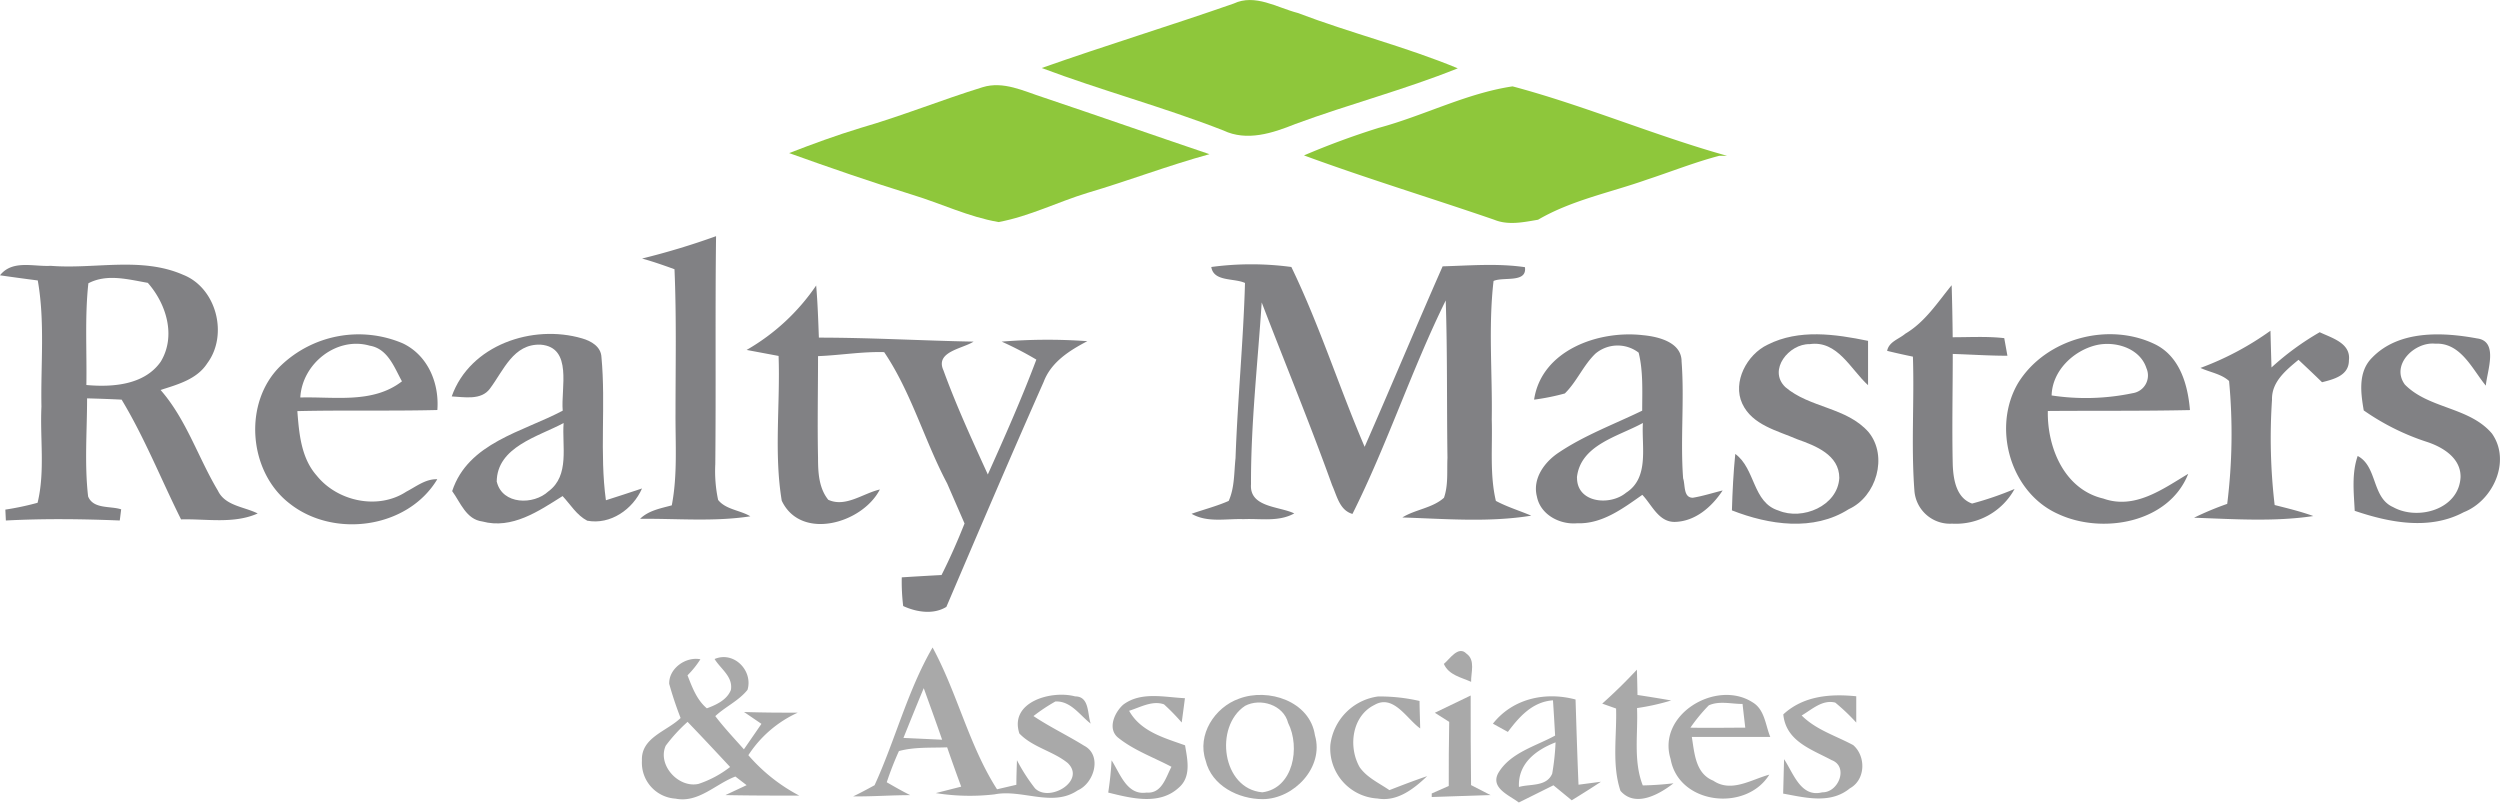 <svg xmlns="http://www.w3.org/2000/svg" viewBox="0 0 387.85 124.5"><defs><style>.cls-1{fill:#8ec73b;}.cls-2{fill:#818184;}.cls-3{fill:#a9a9a9;}</style></defs><title>logo</title><g id="Layer_2" data-name="Layer 2"><g id="Layer_1-2" data-name="Layer 1"><path class="cls-1" d="M191.4.55c3.31-1.56,6.72.63,9.93,1.46,8.19,3.12,16.73,5.23,24.83,8.59-8.25,3.32-16.87,5.56-25.21,8.64-3.51,1.41-7.5,2.74-11.15,1-9.26-3.62-18.88-6.19-28.19-9.69C171.49,7.06,181.53,4,191.4.55Z"/><path class="cls-1" d="M152.44,13.53c3.22-1,6.39.61,9.41,1.58C170.45,18,179,21,187.64,23.92c-6.39,1.75-12.58,4.13-18.92,6-4.63,1.41-9,3.64-13.8,4.53-4.62-.79-8.89-2.87-13.36-4.23-6.43-2-12.79-4.19-19.13-6.47,3.66-1.42,7.35-2.77,11.1-3.91C139.91,18,146.09,15.49,152.44,13.53Z"/><path class="cls-1" d="M213.88,19.84c7-1.88,13.6-5.37,20.78-6.44,11.25,3,22,7.62,33.27,10.77h-1.2c-3.81,1-7.49,2.47-11.24,3.7-5.64,2-11.65,3.17-16.88,6.22-2.25.38-4.61.9-6.8,0C222,30.71,212,27.68,202.3,24.11A121.61,121.61,0,0,1,213.88,19.84Z"/><path class="cls-2" d="M99.61,40.11a114.88,114.88,0,0,0,11.48-3.47c-.15,11.79,0,23.58-.12,35.38a21.43,21.43,0,0,0,.44,5.54c1.18,1.5,3.43,1.59,5,2.54-5.65.87-11.42.33-17.11.39,1.34-1.3,3.19-1.62,4.92-2.09.91-4.72.55-9.55.58-14.33,0-7.44.16-14.87-.16-22.3C103,41.17,101.31,40.58,99.61,40.11Z"/><path class="cls-2" d="M0,42.71c1.93-2.45,5.22-1.31,7.87-1.47,6.83.55,14.05-1.46,20.56,1.4,5.17,2.05,7,9.32,3.73,13.71-1.6,2.5-4.6,3.3-7.25,4.15,4,4.57,5.82,10.48,8.9,15.63,1.12,2.36,4.09,2.48,6.17,3.53-3.74,1.66-7.94.81-11.89.92C25,74.39,22.44,67.92,18.87,62c-1.79-.09-3.57-.15-5.36-.2,0,5.06-.42,10.17.16,15.22.82,2,3.45,1.44,5.13,2-.06.43-.16,1.3-.22,1.73-5.89-.24-11.78-.31-17.67,0L.83,79.06a43.23,43.23,0,0,0,5-1.06c1.18-4.87.36-10,.6-14.92C6.3,56.56,7,50,5.86,43.51,3.91,43.26,2,43,0,42.71Zm13.71,1.24c-.57,5.24-.22,10.52-.31,15.78,4.06.37,9,0,11.53-3.61,2.43-4,.86-9-2-12.24C19.87,43.35,16.6,42.43,13.71,43.95Z"/><path class="cls-2" d="M187.92,41.42a46.53,46.53,0,0,1,12.42,0c4.36,9,7.41,18.67,11.37,27.9,4.09-9.31,8-18.7,12.1-28,4.25-.12,8.54-.49,12.77.13.35,2.51-3.35,1.45-4.87,2.14-.83,7.13-.16,14.33-.28,21.49.13,4.21-.33,8.51.64,12.63,1.75.94,3.66,1.51,5.49,2.29-6.59,1.07-13.39.49-20,.28,2-1.25,4.68-1.45,6.46-3.06.69-2,.44-4.13.54-6.19-.12-8.14,0-16.29-.27-24.42-5.33,10.81-9.07,22.35-14.47,33.12-2-.57-2.4-2.79-3.15-4.44-3.43-9.54-7.3-18.91-10.93-28.37-.61,9.4-1.69,18.8-1.66,28.21-.26,3.61,4.39,3.4,6.71,4.52-2.42,1.35-5.24.77-7.87.89-2.7-.1-5.6.59-8.06-.83,1.91-.68,3.89-1.17,5.76-2,.93-2.07.82-4.42,1.06-6.63C192,62,192.89,53,193.15,43.9,191.45,43.11,188.28,43.74,187.92,41.42Z"/><path class="cls-2" d="M115.83,54.29a32.73,32.73,0,0,0,10.79-10c.23,2.69.32,5.39.42,8.09,8,0,16,.47,24,.62-1.67,1.1-6,1.54-4.68,4.44,2,5.5,4.46,10.84,6.89,16.17,2.64-5.88,5.26-11.78,7.53-17.82A52.47,52.47,0,0,0,155.4,53a86.7,86.7,0,0,1,13.29-.07c-2.77,1.45-5.61,3.23-6.77,6.3-5.14,11.59-10.12,23.27-15.1,34.92-2,1.24-4.65.82-6.7-.13a31.59,31.59,0,0,1-.22-4.45c2.06-.13,4.11-.25,6.17-.36,1.32-2.61,2.5-5.3,3.57-8L146.94,75c-3.53-6.66-5.55-14.12-9.77-20.37-3.42-.1-6.84.49-10.26.62,0,5.27-.11,10.54,0,15.81,0,2.23.12,4.66,1.59,6.48,2.7,1.22,5.37-1,8-1.6-2.72,5.29-12.26,8-15.22,1.74-1.22-7.39-.22-15-.49-22.46Z"/><path class="cls-2" d="M295.59,51.77c3.06-1.8,5-4.85,7.19-7.52q.12,4,.16,8.07c2.67,0,5.35-.16,8,.14.12.68.37,2.05.49,2.73-2.83,0-5.65-.19-8.48-.28,0,5.73-.13,11.47,0,17.21.09,2.23.53,5.14,3,6a50.24,50.24,0,0,0,6.59-2.26,10.37,10.37,0,0,1-9.7,5.38A5.53,5.53,0,0,1,297,76.1c-.52-6.91,0-13.85-.23-20.77-1.35-.28-2.68-.57-4-.9C293.05,53,294.61,52.61,295.59,51.77Z"/><path class="cls-2" d="M43.55,56.74a17.45,17.45,0,0,1,18.94-3.47c3.9,1.86,5.68,6.18,5.36,10.34-7.24.18-14.48,0-21.72.17.27,3.46.57,7.25,3,10,3.2,4,9.51,5.38,13.9,2.5,1.53-.79,3-2,4.81-1.93-4.59,7.66-16.08,9.2-22.93,3.75C38.5,73.15,37.69,62.39,43.55,56.74Zm3,4.93c5.29-.16,11.28,1,15.81-2.51-1.19-2.15-2.18-5.06-5-5.53C52.25,52.16,46.88,56.39,46.59,61.67Z"/><path class="cls-2" d="M70.08,61.5c2.83-8,12.56-11.25,20.23-9,1.4.4,2.93,1.27,3,2.91C94,62.81,93,70.26,94,77.61q2.8-.89,5.6-1.83c-1.4,3.23-4.91,5.68-8.5,5-1.63-.85-2.6-2.51-3.82-3.82-3.7,2.33-7.85,5.19-12.46,3.94-2.5-.32-3.38-2.94-4.67-4.71C72.62,68.66,81.13,67,87.3,63.71c-.31-3.44,1.61-9.84-3.43-10.24-4.23-.16-5.74,4-7.86,6.82C74.65,62.15,72,61.59,70.08,61.5Zm7,13.27c.87,3.53,5.69,3.61,8,1.46,3.35-2.45,2.08-7.07,2.36-10.6C83.49,67.75,77.08,69.32,77.06,74.77Z"/><path class="cls-2" d="M238,62C239.15,54.33,248,51.2,254.88,52c2.39.22,6,1.09,6,4.07.46,6-.21,12.11.24,18.15.35,1,0,3,1.51,3,1.56-.26,3.08-.75,4.62-1.13-1.68,2.55-4.25,4.82-7.46,4.88-2.49,0-3.51-2.64-5-4.2-3,2.1-6.22,4.55-10.11,4.41-2.69.24-5.69-1.32-6.24-4.13-.73-2.81,1.19-5.41,3.43-6.87,4-2.68,8.58-4.37,12.9-6.47,0-3,.17-6.1-.55-9a5.35,5.35,0,0,0-6.69.14c-1.9,1.82-2.89,4.35-4.76,6.19A34.84,34.84,0,0,1,238,62Zm6.66,12.06c-.06,4,5.15,4.45,7.61,2.38,3.65-2.32,2.38-7.2,2.61-10.82C251.08,67.72,245.16,69,244.64,74.11Z"/><path class="cls-2" d="M274.24,53.47c4.83-2.45,10.48-1.64,15.57-.59,0,2.3,0,4.59,0,6.88-2.71-2.46-4.73-7-9.06-6.37-3.19-.08-6.52,4-3.78,6.66,3.76,3.24,9.54,3.12,12.93,7,3.05,3.75,1.2,10-3.08,11.94-5.49,3.5-12.38,2.44-18.13.19.08-2.92.23-5.85.52-8.76,3.15,2.3,2.66,7.55,6.72,8.79,3.68,1.55,9.17-.7,9.42-5.06,0-3.58-3.69-5-6.52-6-3.08-1.34-7-2.2-8.54-5.54S271,55,274.24,53.47Z"/><path class="cls-2" d="M313.12,59.37c4.28-6.87,14-9.49,21.25-5.94,3.82,1.9,5.05,6.25,5.38,10.19-7.35.16-14.7.08-22.05.14-.11,5.69,2.57,12.18,8.62,13.59,4.88,1.74,9.21-1.49,13.16-3.84-3,7.63-13.34,9.43-20.18,6.23C311.84,76.42,309,66.28,313.12,59.37Zm12.08-5.82c-3.56.86-6.82,4-6.91,7.8A35.35,35.35,0,0,0,330.85,61,2.78,2.78,0,0,0,333,57.13C332,54,328.14,52.86,325.2,53.55Z"/><path class="cls-2" d="M341.38,57.08a45.84,45.84,0,0,0,10.86-5.77c.05,1.9.1,3.8.16,5.7a42.35,42.35,0,0,1,7.48-5.47c1.87.9,4.86,1.68,4.53,4.37,0,2.36-2.36,2.93-4.17,3.39-1.2-1.18-2.43-2.33-3.65-3.48-1.93,1.6-4.19,3.42-4.11,6.19a89.2,89.2,0,0,0,.41,16.34c2,.51,4.05,1,6,1.71-6.11.91-12.36.47-18.51.26a47.4,47.4,0,0,1,5.15-2.15,88,88,0,0,0,.29-19.06C344.61,58,342.84,57.76,341.38,57.08Z"/><path class="cls-2" d="M368,55.5c4.13-4.29,10.88-4,16.28-3,3.39.43,1.58,5,1.37,7.33-2.12-2.58-3.89-6.71-7.85-6.51-3.2-.33-6.95,3.29-4.71,6.34,3.71,3.78,10,3.46,13.51,7.6,3,4.25.19,10.41-4.37,12.2-5.31,2.84-11.51,1.62-16.92-.21-.14-2.84-.49-5.77.46-8.51,3.08,1.61,2.17,6.47,5.49,7.93,3.86,2.15,10.22.36,10.47-4.64.06-3-2.81-4.7-5.3-5.5a37,37,0,0,1-9.72-4.86C366.24,60.93,365.8,57.69,368,55.5Z"/><path class="cls-3" d="M135.68,121.82c3.21-7,5.1-14.64,9-21.37,3.86,7.11,5.64,15.2,10,22l3-.7c0-1.28.05-2.54.09-3.81a28.11,28.11,0,0,0,2.8,4.36c2.24,2.24,7.95-1.17,5.07-3.93-2.28-1.85-5.42-2.42-7.49-4.57-1.62-4.93,5-6.75,8.65-5.76,2.24,0,1.88,2.72,2.41,4.22-1.7-1.3-3.09-3.55-5.48-3.43a27.48,27.48,0,0,0-3.4,2.26c2.53,1.69,5.28,3,7.86,4.6,2.83,1.47,1.59,5.8-1,6.93-3.91,2.66-8.64-.23-12.91.62a33.42,33.42,0,0,1-9.1-.2l3.94-1q-1.11-3-2.18-6.1c-2.49.1-5.05-.08-7.48.58a49,49,0,0,0-1.89,4.84c1.2.69,2.41,1.39,3.65,2-3,0-5.91.23-8.86.19C133.52,123,134.6,122.41,135.68,121.82Zm4.48-7.34,6,.28c-.92-2.67-1.89-5.32-2.85-8C142.23,109.34,141.2,111.91,140.16,114.48Z"/><path class="cls-3" d="M224,103c.88-.71,2.24-2.9,3.5-1.6,1.44,1,.68,3,.73,4.38C226.7,105.08,224.77,104.75,224,103Z"/><path class="cls-3" d="M103.82,106.09c-.07-2.39,2.57-4.26,4.84-3.81a14.46,14.46,0,0,1-2,2.49c.72,1.84,1.43,3.8,3,5.12,1.46-.54,3.12-1.3,3.73-2.85.36-2.06-1.59-3.26-2.53-4.8,3-1.28,6,1.82,5.11,4.78-1.37,1.71-3.43,2.61-5,4.08,1.37,1.8,2.93,3.45,4.44,5.15.91-1.32,1.82-2.63,2.72-3.95l-2.7-1.84c2.77.09,5.55.11,8.34.1a18,18,0,0,0-7.67,6.6,27,27,0,0,0,7.9,6.27c-3.82,0-7.64,0-11.46-.08l3.29-1.54-1.74-1.34c-3.08,1.15-5.73,4.14-9.3,3.43a5.57,5.57,0,0,1-5.2-5.88c-.17-3.61,3.86-4.55,6-6.63A55.42,55.42,0,0,1,103.82,106.09Zm-.54,9.6c-1.33,3,2,6.63,5.1,5.92a16.39,16.39,0,0,0,4.89-2.62c-2.19-2.35-4.38-4.7-6.6-7A24.92,24.92,0,0,0,103.28,115.69Z"/><path class="cls-3" d="M248.57,109.16c1.87-1.67,3.67-3.43,5.38-5.27q.06,2,.09,3.93,2.61.39,5.23.85a35.58,35.58,0,0,1-5.3,1.18c.17,4-.6,8.17.89,12a47.77,47.77,0,0,0,4.77-.33c-2.22,1.73-5.94,3.82-8.23,1.17-1.36-4.08-.55-8.54-.68-12.77Z"/><path class="cls-3" d="M174.26,109.32c2.75-2.07,6.4-1.15,9.57-1-.16,1.26-.33,2.51-.5,3.77a33.28,33.28,0,0,0-2.75-2.82c-1.82-.64-3.69.47-5.41,1,1.79,3.23,5.45,4.2,8.68,5.36.37,2.22,1,4.9-1,6.59-3,2.75-7.36,1.62-10.92.74.25-1.65.43-3.31.52-5,1.31,2,2.36,5.46,5.41,5,2.4.2,3-2.35,3.88-4-2.76-1.46-5.78-2.53-8.24-4.49C171.74,113.09,172.92,110.5,174.26,109.32Z"/><path class="cls-3" d="M192.23,108.39c4.52-1.71,11,.39,11.77,5.69,1.45,4.94-3.25,9.88-8.1,9.9-3.74,0-7.93-2.06-8.86-6C185.69,114,188.43,109.73,192.23,108.39Zm.92,1.12c-4.82,3.22-3.56,12.88,2.69,13.41,4.82-.63,5.91-7,4-10.76C199.13,109.34,195.54,108.24,193.15,109.51Z"/><path class="cls-3" d="M206.39,115.57a8.62,8.62,0,0,1,7.4-7.52,27.45,27.45,0,0,1,6.44.7c0,1.06.08,3.2.1,4.26-2.08-1.46-4.14-5.37-7.11-3.64-3.51,1.73-4.08,6.53-2.27,9.67,1.14,1.61,3,2.44,4.6,3.54,1.94-.75,3.88-1.5,5.86-2.17-2.1,2-4.64,4-7.71,3.47A7.78,7.78,0,0,1,206.39,115.57Z"/><path class="cls-3" d="M222.6,110.58l5.56-2.68c0,4.63,0,9.27.06,13.9l3,1.54c-3,.12-6.07.19-9.1.31l0-.55,2.64-1.17c0-3.31,0-6.62.07-9.94Z"/><path class="cls-3" d="M231.61,112.27c3.09-3.91,8.13-5,12.82-3.75.14,4.4.27,8.81.46,13.22l3.48-.46c-1.5,1-3,1.93-4.53,2.88L241,121.83l-5.37,2.67c-1.46-1.12-4.48-2.25-3.17-4.6,1.88-3.14,5.76-4.12,8.8-5.78-.1-1.82-.21-3.65-.33-5.47-3.18.22-5.23,2.54-7,4.9Zm4,9.83c1.75-.52,4.32,0,5.2-2.08a37.64,37.64,0,0,0,.52-4.85C238.29,116.35,235.47,118.45,235.65,122.1Z"/><path class="cls-3" d="M259.18,117.76c-2.17-6.92,7.11-12.41,12.7-8.81,1.9,1.11,2,3.53,2.76,5.38-4.06,0-8.11,0-12.17,0,.41,2.5.55,5.67,3.32,6.78,2.8,1.91,5.89-.17,8.7-.93C270.89,126,260.43,124.82,259.18,117.76Zm5.92-8.33a26.34,26.34,0,0,0-2.85,3.46c2.84.06,5.67,0,8.51,0-.14-1.23-.29-2.46-.42-3.68C268.6,109.22,266.74,108.69,265.1,109.43Z"/><path class="cls-3" d="M276.66,110.83c3.12-2.88,7.28-3.22,11.32-2.81,0,1.36,0,2.72,0,4.08a31.8,31.8,0,0,0-3.26-3.1c-2-.5-3.62,1.07-5.21,2,2.24,2.24,5.3,3.14,8,4.6,2,1.74,1.92,5.37-.52,6.7-3,2.48-6.93,1.44-10.35.82.05-1.78.09-3.56.14-5.34,1.44,2.14,2.58,6,5.92,5.14,2.54.06,4.13-4,1.45-5C281,116.23,277.07,115,276.66,110.83Z"/></g></g></svg>